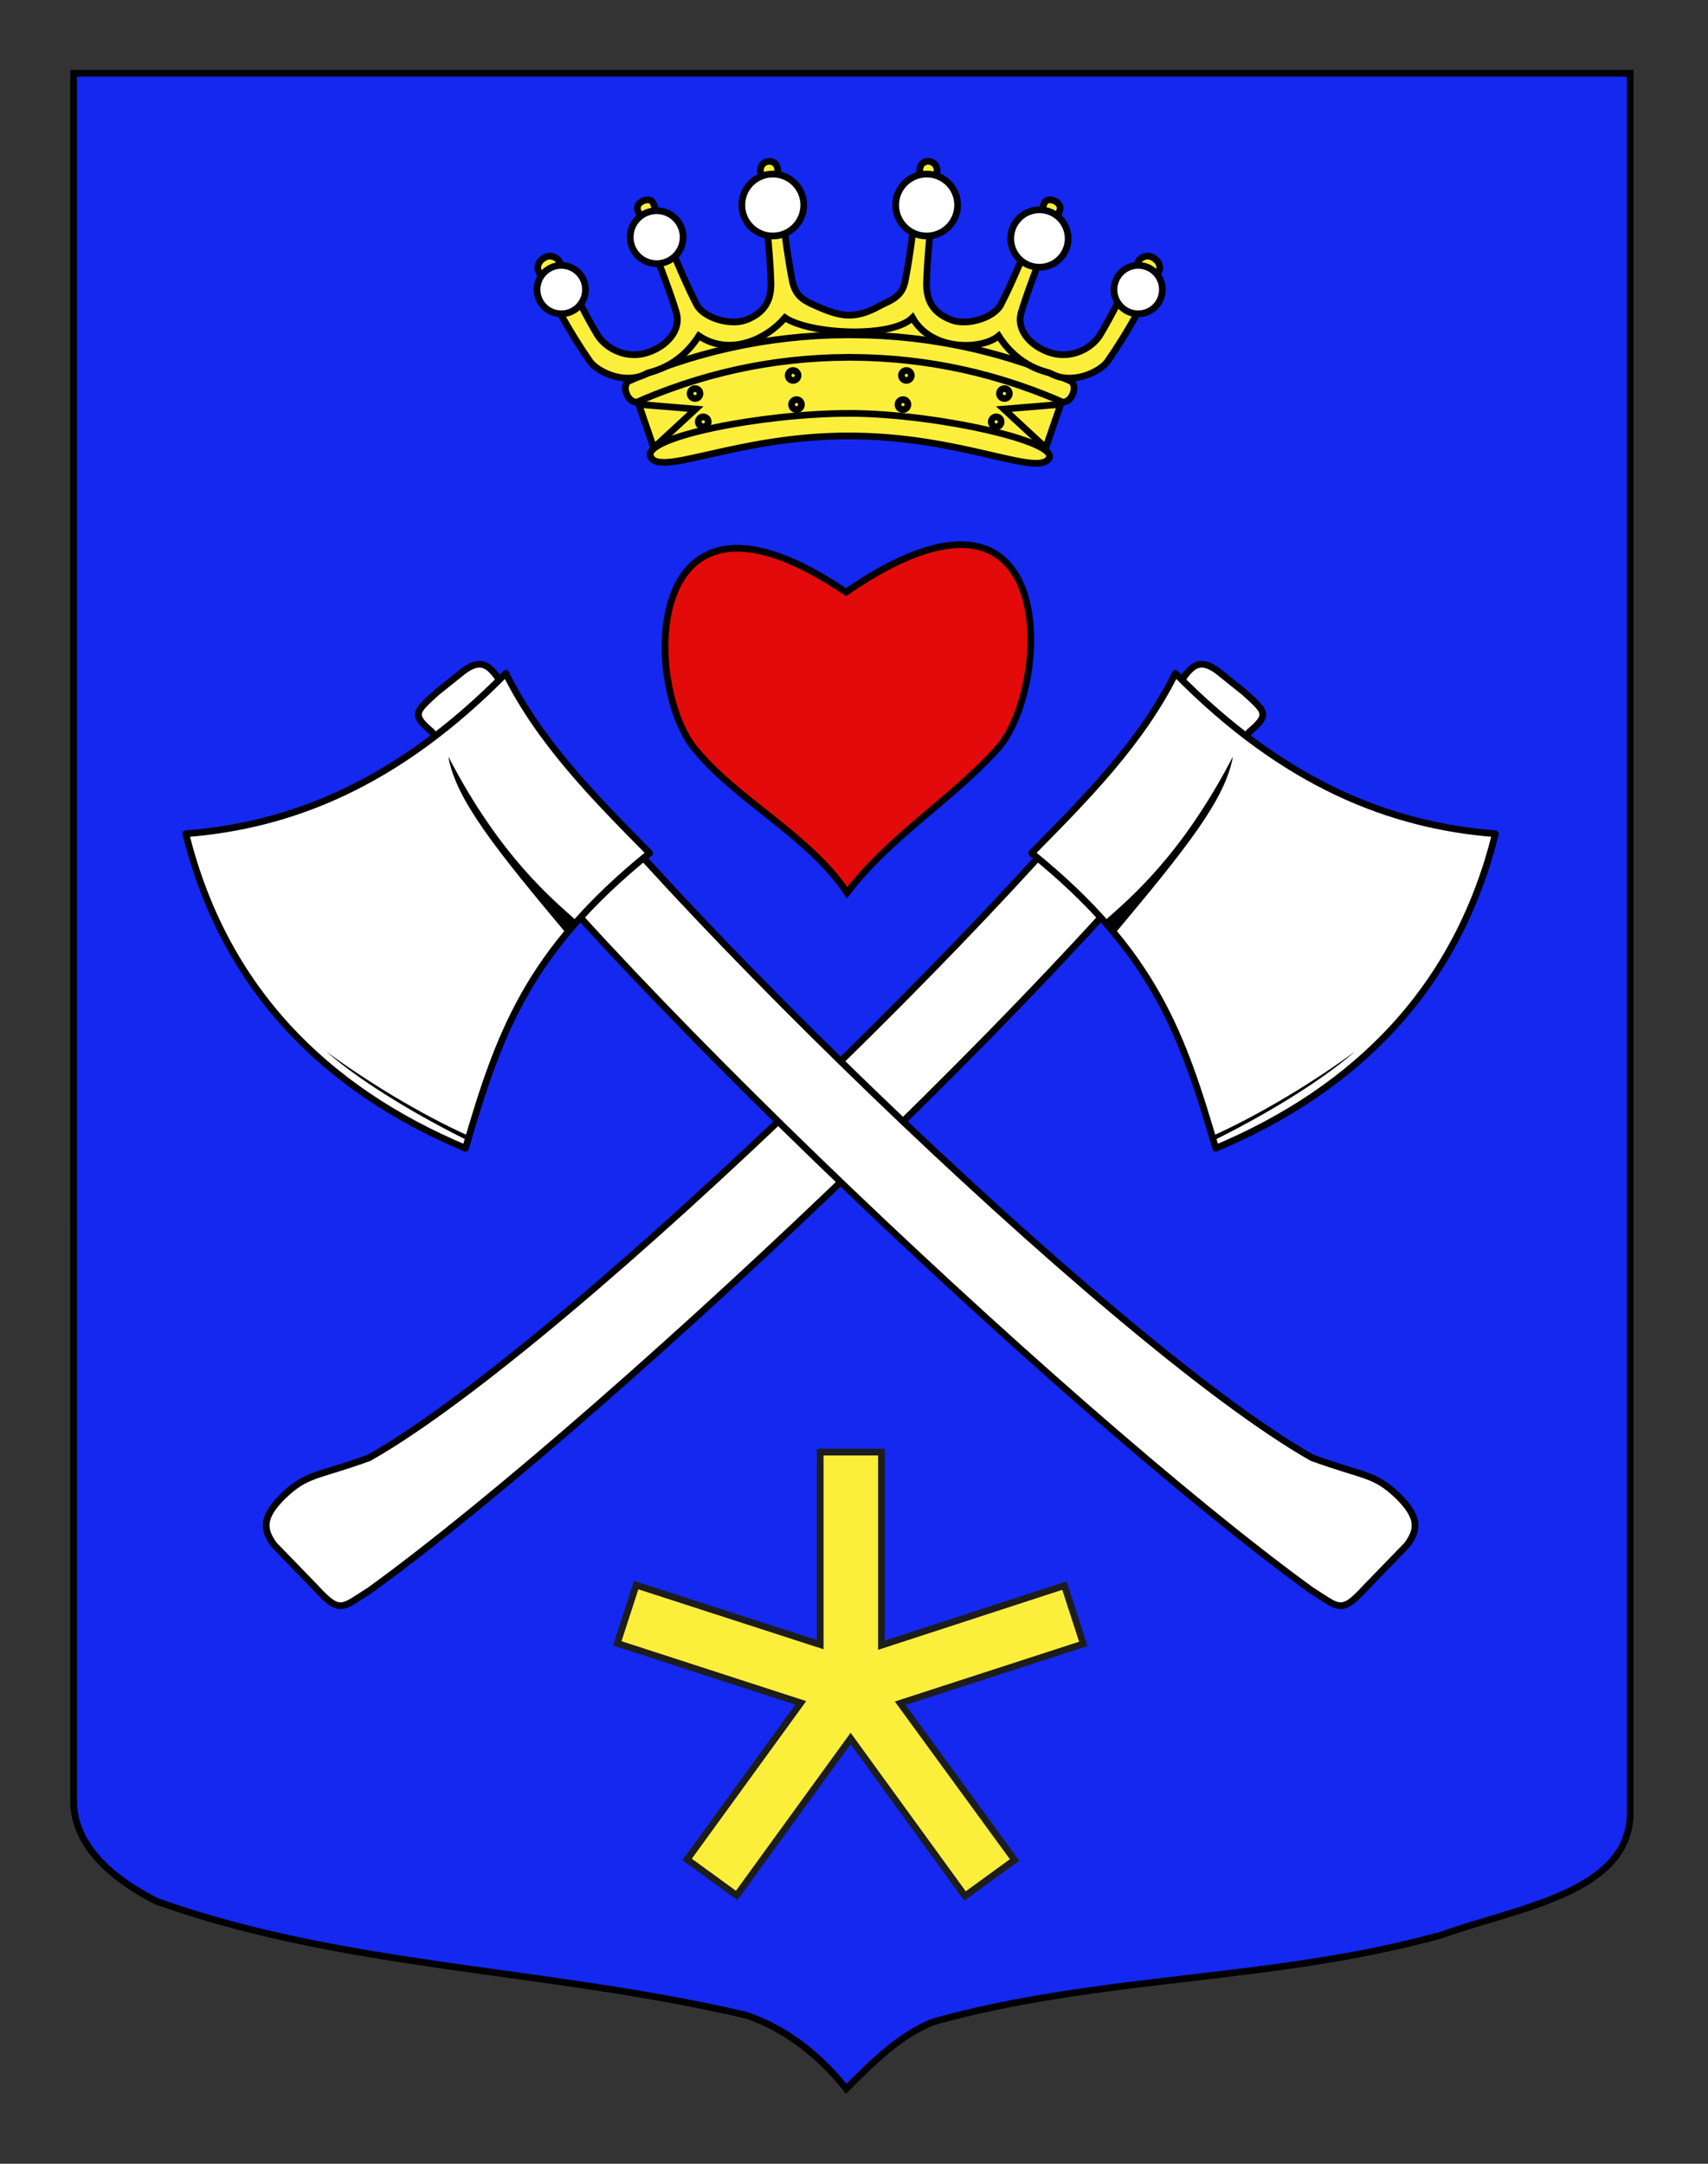 <?xml version="1.0" encoding="utf-8"?>
<!-- Generator: Adobe Illustrator 15.1.0, SVG Export Plug-In . SVG Version: 6.00 Build 0)  -->
<!DOCTYPE svg PUBLIC "-//W3C//DTD SVG 1.1//EN" "http://www.w3.org/Graphics/SVG/1.1/DTD/svg11.dtd">
<svg version="1.1" xmlns="http://www.w3.org/2000/svg" xmlns:xlink="http://www.w3.org/1999/xlink" x="0px" y="0px"
	 width="255.118px" height="323.149px" viewBox="0 0 255.118 323.149" enable-background="new 0 0 255.118 323.149"
	 xml:space="preserve">
<rect x="0" y="0" width="255.118" height="323.149" fill="#333333" stroke="none"/>
<g id="Calque_2">
</g>
<g id="Calque_1">
	<path id="Fond_ecu" fill="#1428F0" stroke="#000000" d="M10.994,10.948c78,0,154.505,0,232.505,0c0,135.583,0,149.083,0,259.752
		c0,12.043-17.099,14.25-28.1,18.25c-25,7-51,6-76,13c-5,2-9,6-13,10c-4-5-9-9-15-11c-30-7-60-7-88-17c-6-3-12.406-8-12.406-15
		C10.994,245.409,10.994,147.323,10.994,10.948z"/>
	<g>
		<g id="Hache">
			<path id="path1882_1_" fill="#FFFFFF" stroke="#000000" stroke-linecap="round" stroke-linejoin="round" d="M185.892,103.418
				l-4.041-3.235c-3.515-2.573-4.484,0.455-6.639,3.139c-15.121,23.88-89.605,97.111-120.063,114.386
				c-7.969,2.9-9.278,2.283-12.922,5.783c-3.187,3.188-2.919,4.982-1.28,7.236l6.277,6.475c3.609,3.941,3.907,2.877,8.027,0.301
				c37.254-27.014,115.805-101.844,131.344-128.188C189.714,106.683,189.025,106.292,185.892,103.418z"/>
			<g>
				<path id="path1884_1_" fill="#FFFFFF" stroke="#000000" stroke-linecap="round" stroke-linejoin="round" d="M181.591,171.491
					c-4.939-16.845-9.104-29.212-27.497-44.088c8.212-8.316,16.368-16.559,21.472-26.841c16.34,16.601,32.184,22.732,47.795,23.96
					C217.642,147.585,202.595,162.662,181.591,171.491z"/>
				<path id="path1886_1_" d="M164.976,137.534l1.429,2.037c10.591-12.66,16.63-20.129,17.751-26.591
					C176.414,127.931,168.597,134.287,164.976,137.534z"/>
				<path id="path3660_1_" d="M181.23,170.353l-0.254-0.654c7.336-3.27,15.693-8.423,21.432-12.68
					C196.746,161.97,188.07,166.95,181.23,170.353z"/>
			</g>
		</g>
		<g id="Hache_1_">
			<path id="path1882" fill="#FFFFFF" stroke="#000000" stroke-linecap="round" stroke-linejoin="round" d="M64.523,109.314
				c15.539,26.344,94.09,101.175,131.344,128.188c4.12,2.576,4.418,3.641,8.027-0.301l6.277-6.475
				c1.639-2.254,1.906-4.049-1.28-7.236c-3.644-3.5-4.953-2.883-12.922-5.783c-30.458-17.275-104.942-90.506-120.063-114.386
				c-2.155-2.684-3.125-5.712-6.639-3.139l-4.042,3.235C62.094,106.292,61.404,106.683,64.523,109.314z"/>
			<g>
				<path id="path1884" fill="#FFFFFF" stroke="#000000" stroke-linecap="round" stroke-linejoin="round" d="M27.757,124.522
					c15.612-1.228,31.455-7.359,47.794-23.96c5.104,10.282,13.26,18.525,21.472,26.841c-18.394,14.876-22.557,27.244-27.497,44.088
					C48.522,162.662,33.476,147.585,27.757,124.522z"/>
				<path id="path1886" d="M66.962,112.98c1.122,6.461,7.161,13.931,17.751,26.591l1.429-2.037
					C82.521,134.287,74.705,127.931,66.962,112.98z"/>
				<path id="path3660" d="M48.711,157.019c5.738,4.257,14.095,9.41,21.432,12.68l-0.254,0.654
					C63.048,166.95,54.372,161.97,48.711,157.019z"/>
			</g>
		</g>
	</g>
	<g>
		<polygon fill="#FCEF3C" stroke="#1D1D1B" points="144.138,283.157 127.055,259.632 110.035,283.078 102.634,277.7 
			119.611,254.317 92.203,245.426 95.028,236.728 122.512,245.621 122.512,216.866 131.66,216.866 131.66,245.706 158.986,236.8 
			161.815,245.503 134.468,254.378 151.544,277.774 		"/>
	</g>
	<path id="path3659" fill="#E20A0A" stroke="#000000" d="M126.358,88.443c32.443-22.328,30.715,14.31,22.697,23.315
		c-6.596,7.408-16.098,13.138-22.525,21.553c-5.785-8.601-16.505-13.789-22.808-21.553C96.013,102.259,95.643,67.596,126.358,88.443
		z"/>
	<g id="Couronne">
		<path id="path3525" fill="#FCEF3C" d="M127.202,48.622L117,46.94l-12.443,2.69l-11.959,5.02h-0.326l2.47,4.089l4.211,9.948
			l28.361-4.26l27.127,4.036l4.66-9.725l2.469-4.089h-0.325l-5.094-1.678l-6.081-3.678l-13.676-2.467L127.202,48.622z"/>
		<path id="path3218" fill="#FCEF3C" stroke="#000000" stroke-miterlimit="2.5" d="M158.431,60.39l-8.494,0.703l6.26,5.784
			l-0.755,2.193l1.872-5.438l1.872-5.438L158.431,60.39z"/>
		<path id="path3206" fill="#FCEF3C" stroke="#000000" stroke-miterlimit="2.5" d="M95.411,60.39l8.494,0.703l-6.261,5.784
			L98.4,69.07l-1.873-5.438l-1.872-5.438L95.411,60.39z"/>
		<path id="path2486" fill="#FCEF3C" stroke="#000000" d="M126.5,49.995v0.011c-5.98,0.03-11.809,0.698-17.424,1.944
			c-2.808,0.622-5.559,1.388-8.25,2.291c-1.346,0.451-3.009,1.071-3.994,1.46c-0.985,0.39-1.469,0.592-1.955,0.799
			c-0.486,0.207-0.645,0.279-0.967,0.421c-0.322,0.142-0.763,0.881-0.284,1.976c0.476,1.088,1.316,1.252,1.629,1.114
			c0.313-0.139,0.463-0.209,0.936-0.41c0.472-0.201,0.946-0.4,1.902-0.777c0.956-0.378,2.571-0.971,3.878-1.408
			c2.613-0.876,5.291-1.617,8.019-2.218c5.322-1.172,10.843-1.799,16.51-1.829c0.141,0,0.28-0.01,0.42-0.01s0.28,0.01,0.42,0.01
			c5.667,0.03,11.188,0.657,16.51,1.829c2.728,0.601,5.405,1.342,8.02,2.218c1.307,0.438,2.921,1.03,3.877,1.408
			c0.957,0.377,1.43,0.576,1.902,0.777s0.623,0.271,0.936,0.41c0.312,0.138,1.152-0.026,1.629-1.114
			c0.479-1.095,0.038-1.834-0.283-1.976c-0.322-0.142-0.481-0.214-0.967-0.421c-0.486-0.207-0.971-0.409-1.955-0.799
			c-0.984-0.389-2.648-1.009-3.994-1.46c-2.69-0.903-5.441-1.669-8.25-2.291c-5.614-1.246-11.443-1.914-17.424-1.944v-0.011
			c-0.141-0.001-0.28,0-0.42,0S126.641,49.994,126.5,49.995z"/>
		<path id="path3533" fill="#FCEF3C" stroke="#000000" stroke-miterlimit="2.5" d="M156.683,68.464
			c-1.773,2.791-13.07-3.363-29.93-3.363s-28.38,6.267-29.594,3.026c-1.061-2.831,16.591-6.39,29.707-6.39
			C139.533,61.737,158.304,65.912,156.683,68.464z"/>
		<path id="path5498" fill="#FCEF3C" stroke="#000000" stroke-miterlimit="2.5" d="M119.202,56.072c0,0.408-0.331,0.74-0.74,0.74
			s-0.74-0.331-0.741-0.74l0,0c0-0.409,0.331-0.74,0.74-0.741C118.87,55.331,119.202,55.662,119.202,56.072
			C119.202,56.071,119.202,56.071,119.202,56.072z"/>
		<path id="path5500" fill="#FCEF3C" stroke="#000000" stroke-miterlimit="2.5" d="M119.709,60.422c0,0.408-0.331,0.74-0.74,0.74
			c-0.409,0-0.74-0.331-0.74-0.739v-0.001c0-0.408,0.331-0.74,0.74-0.74S119.709,60.013,119.709,60.422L119.709,60.422z"/>
		<path id="path5502" fill="#FCEF3C" stroke="#000000" stroke-miterlimit="2.5" d="M104.557,58.775c0,0.409-0.331,0.74-0.74,0.74
			s-0.74-0.331-0.74-0.739v-0.001c0-0.408,0.331-0.74,0.74-0.74S104.557,58.366,104.557,58.775
			C104.557,58.775,104.557,58.775,104.557,58.775z"/>
		<path id="path5504" fill="#FCEF3C" stroke="#000000" stroke-miterlimit="2.5" d="M105.782,62.998c0,0.409-0.331,0.74-0.739,0.741
			c-0.409,0-0.74-0.331-0.741-0.74c0,0,0,0,0-0.001c0-0.408,0.331-0.74,0.74-0.74S105.782,62.589,105.782,62.998L105.782,62.998z"/>
		<path id="path3228" fill="#FCEF3C" stroke="#000000" stroke-miterlimit="2.5" d="M134.64,56.072c0,0.408,0.33,0.74,0.74,0.74
			c0.408,0,0.74-0.331,0.74-0.74l0,0c0-0.409-0.332-0.74-0.74-0.741C134.972,55.331,134.64,55.662,134.64,56.072
			C134.64,56.071,134.64,56.071,134.64,56.072z"/>
		<path id="path3230" fill="#FCEF3C" stroke="#000000" stroke-miterlimit="2.5" d="M134.132,60.422c0,0.408,0.33,0.74,0.74,0.74
			c0.408,0,0.74-0.331,0.74-0.739v-0.001c0-0.408-0.331-0.74-0.74-0.74C134.464,59.682,134.132,60.013,134.132,60.422
			L134.132,60.422z"/>
		<path id="path3232" fill="#FCEF3C" stroke="#000000" stroke-miterlimit="2.5" d="M149.285,58.775c0,0.409,0.331,0.74,0.74,0.74
			c0.408,0,0.74-0.331,0.74-0.739v-0.001c0-0.408-0.331-0.74-0.74-0.74C149.617,58.035,149.285,58.366,149.285,58.775
			C149.285,58.775,149.285,58.775,149.285,58.775z"/>
		<path id="path3234" fill="#FCEF3C" stroke="#000000" stroke-miterlimit="2.5" d="M148.06,62.998c0,0.409,0.331,0.74,0.74,0.741
			c0.408,0,0.74-0.331,0.74-0.74c0,0,0,0,0-0.001c0-0.408-0.331-0.74-0.74-0.74C148.392,62.258,148.06,62.589,148.06,62.998
			L148.06,62.998z"/>
		<path id="path6931_2_" fill="#FCEF3C" stroke="#000000" stroke-miterlimit="2.5" d="M136.3,47.452
			c2.783,4.981,10.294,4.869,12.863,2.711c3.153,4.887,7.212,5.294,7.819,5.633c3.012,1.681,7.062-0.084,8.376-1.724
			c1.609-2.303,3.076-4.692,4.436-7.136c0.68-1.222,1.332-2.452,1.965-3.699c0.158-0.312,0.307-0.622,0.462-0.935
			c0.156-0.313,0.319-0.632,0.474-0.946c0.153-0.314,0.301-0.63,0.451-0.946c0.152-0.314,0.238-1.281-0.967-1.954
			c-1.074-0.601-2.008,0.226-2.207,0.641s-0.391,0.813-0.578,1.198c-0.372,0.771-0.715,1.485-1.04,2.144
			c-0.65,1.317-1.212,2.42-1.702,3.363c-0.982,1.888-1.688,3.127-2.271,4.109c-0.05,0.085-0.099,0.171-0.157,0.252
			c-1.208,1.835-4.383,3.783-7.998,2.271c-2.796-1.171-4.283-3.444-3.746-5.573c0.025-0.099,0.049-0.19,0.078-0.286
			c0.663-2.186,1.768-5.406,4.747-12.743c0.211-0.52,0.429-1.052,0.649-1.588c0.111-0.268,0.227-0.536,0.334-0.809
			c0.183-0.47-0.01-1.104-0.791-1.437c-0.757-0.322-1.317-0.092-1.481,0.272c-0.129,0.288-0.22,0.591-0.334,0.883
			c-0.227,0.583-0.457,1.16-0.682,1.721c-2.941,7.353-4.389,10.44-5.427,12.474c-0.045,0.088-0.084,0.171-0.137,0.255
			c-1.09,1.908-4.96,3.04-7.251,2.207c-2.774-1.009-3.731-2.881-3.784-5.076c-0.002-0.101-0.012-0.205-0.01-0.305
			c0.053-2.283,0.253-5.679,1.156-13.547c0.084-0.732,0.177-1.479,0.273-2.238c0.047-0.38,0.098-0.762,0.146-1.146
			c0.05-0.383-0.213-1.271-1.146-1.387c-0.923-0.115-1.37,0.601-1.408,0.999c-0.038,0.397-0.076,0.793-0.116,1.188
			c-0.078,0.788-0.158,1.565-0.241,2.322c-0.862,7.872-1.426,11.235-1.881,13.473c-0.021,0.097-0.044,0.188-0.073,0.284
			c-0.537,2.13-2.471,2.629-3.748,3.331c-3.614,1.986-5.744,1.65-9.422,0c-1.33-0.597-2.944-1.201-3.482-3.331
			c-0.029-0.096-0.054-0.188-0.074-0.284c-0.455-2.237-1.019-5.601-1.881-13.473c-0.083-0.757-0.163-1.534-0.242-2.322
			c-0.039-0.395-0.077-0.79-0.115-1.188c-0.039-0.398-0.484-1.114-1.408-0.999c-0.933,0.116-1.195,1.004-1.146,1.387
			c0.049,0.383,0.099,0.766,0.147,1.146c0.096,0.76,0.189,1.506,0.273,2.238c0.903,7.868,1.104,11.264,1.156,13.547
			c0.002,0.1-0.008,0.204-0.01,0.305c-0.053,2.195-1.009,4.067-3.784,5.076c-2.291,0.833-6.161-0.299-7.25-2.207
			c-0.054-0.084-0.092-0.166-0.137-0.254c-1.038-2.034-2.486-5.122-5.427-12.475c-0.225-0.561-0.456-1.138-0.682-1.721
			c-0.114-0.292-0.205-0.595-0.334-0.883c-0.164-0.364-0.724-0.595-1.481-0.272c-0.781,0.332-0.974,0.967-0.791,1.437
			c0.106,0.272,0.222,0.541,0.333,0.809c0.222,0.536,0.439,1.068,0.65,1.588c2.979,7.337,4.084,10.559,4.747,12.743
			c0.029,0.096,0.053,0.188,0.078,0.286c0.538,2.129-0.95,4.402-3.746,5.573c-3.615,1.513-6.789-0.436-7.998-2.271
			c-0.059-0.081-0.107-0.167-0.157-0.252c-0.583-0.982-1.289-2.222-2.27-4.109c-0.491-0.943-1.052-2.046-1.703-3.363
			c-0.326-0.658-0.667-1.373-1.041-2.144c-0.187-0.385-0.379-0.783-0.578-1.198s-1.132-1.241-2.207-0.641
			c-1.205,0.673-1.119,1.64-0.967,1.954c0.151,0.316,0.298,0.632,0.452,0.946c0.153,0.314,0.317,0.633,0.473,0.946
			c0.156,0.312,0.304,0.623,0.462,0.935c0.633,1.247,1.286,2.478,1.965,3.699c1.358,2.443,2.825,4.833,4.435,7.136
			c1.313,1.64,5.365,3.404,8.376,1.724c0.608-0.339,4.666-0.746,7.819-5.633c4.54,3.055,10.033,0.589,12.863-2.711
			C121.036,49.967,133.181,50.542,136.3,47.452z"/>
		<path id="path3194" fill="#FFFFFF" stroke="#000000" stroke-miterlimit="2.5" d="M120.055,30.621c0,2.553-2.072,4.624-4.624,4.624
			s-4.624-2.071-4.624-4.624c0-2.552,2.072-4.624,4.624-4.624S120.055,28.069,120.055,30.621z"/>
		<path id="path3199" fill="#FFFFFF" stroke="#000000" stroke-miterlimit="2.5" d="M102.037,35.42c0,2.183-1.769,3.952-3.951,3.952
			c-2.183,0-3.952-1.769-3.952-3.951c0,0,0,0,0-0.001c0-2.182,1.769-3.951,3.951-3.951C100.267,31.468,102.037,33.237,102.037,35.42
			L102.037,35.42z"/>
		<path id="path3201" fill="#FFFFFF" stroke="#000000" stroke-miterlimit="2.5" d="M87.45,43.251c0,1.997-1.618,3.615-3.615,3.615
			s-3.615-1.618-3.616-3.614c0-0.001,0-0.001,0-0.001c0-1.997,1.618-3.615,3.615-3.616C85.831,39.635,87.45,41.254,87.45,43.251
			L87.45,43.251z"/>
		<path id="path3178" fill="#FFFFFF" stroke="#000000" stroke-miterlimit="2.5" d="M133.787,30.621c0,2.553,2.072,4.624,4.624,4.624
			s4.624-2.071,4.624-4.624c0-2.552-2.072-4.624-4.624-4.624S133.787,28.069,133.787,30.621z"/>
		<path id="path3180" fill="#FFFFFF" stroke="#000000" stroke-miterlimit="2.5" d="M150.971,35.623
			c-0.001,2.368,1.919,4.288,4.287,4.288s4.288-1.919,4.288-4.287c0-0.001,0-0.001,0-0.001c0.001-2.368-1.919-4.288-4.287-4.289
			C152.892,31.334,150.972,33.254,150.971,35.623C150.971,35.622,150.971,35.622,150.971,35.623z"/>
		<path id="path3184" fill="#FFFFFF" stroke="#000000" stroke-miterlimit="2.5" d="M166.392,43.251c0,1.997,1.618,3.615,3.615,3.615
			c1.996,0,3.615-1.618,3.615-3.614c0-0.001,0-0.001,0-0.001c0-1.997-1.618-3.615-3.615-3.616
			C168.011,39.635,166.392,41.254,166.392,43.251L166.392,43.251z"/>
	</g>
</g>
</svg>
